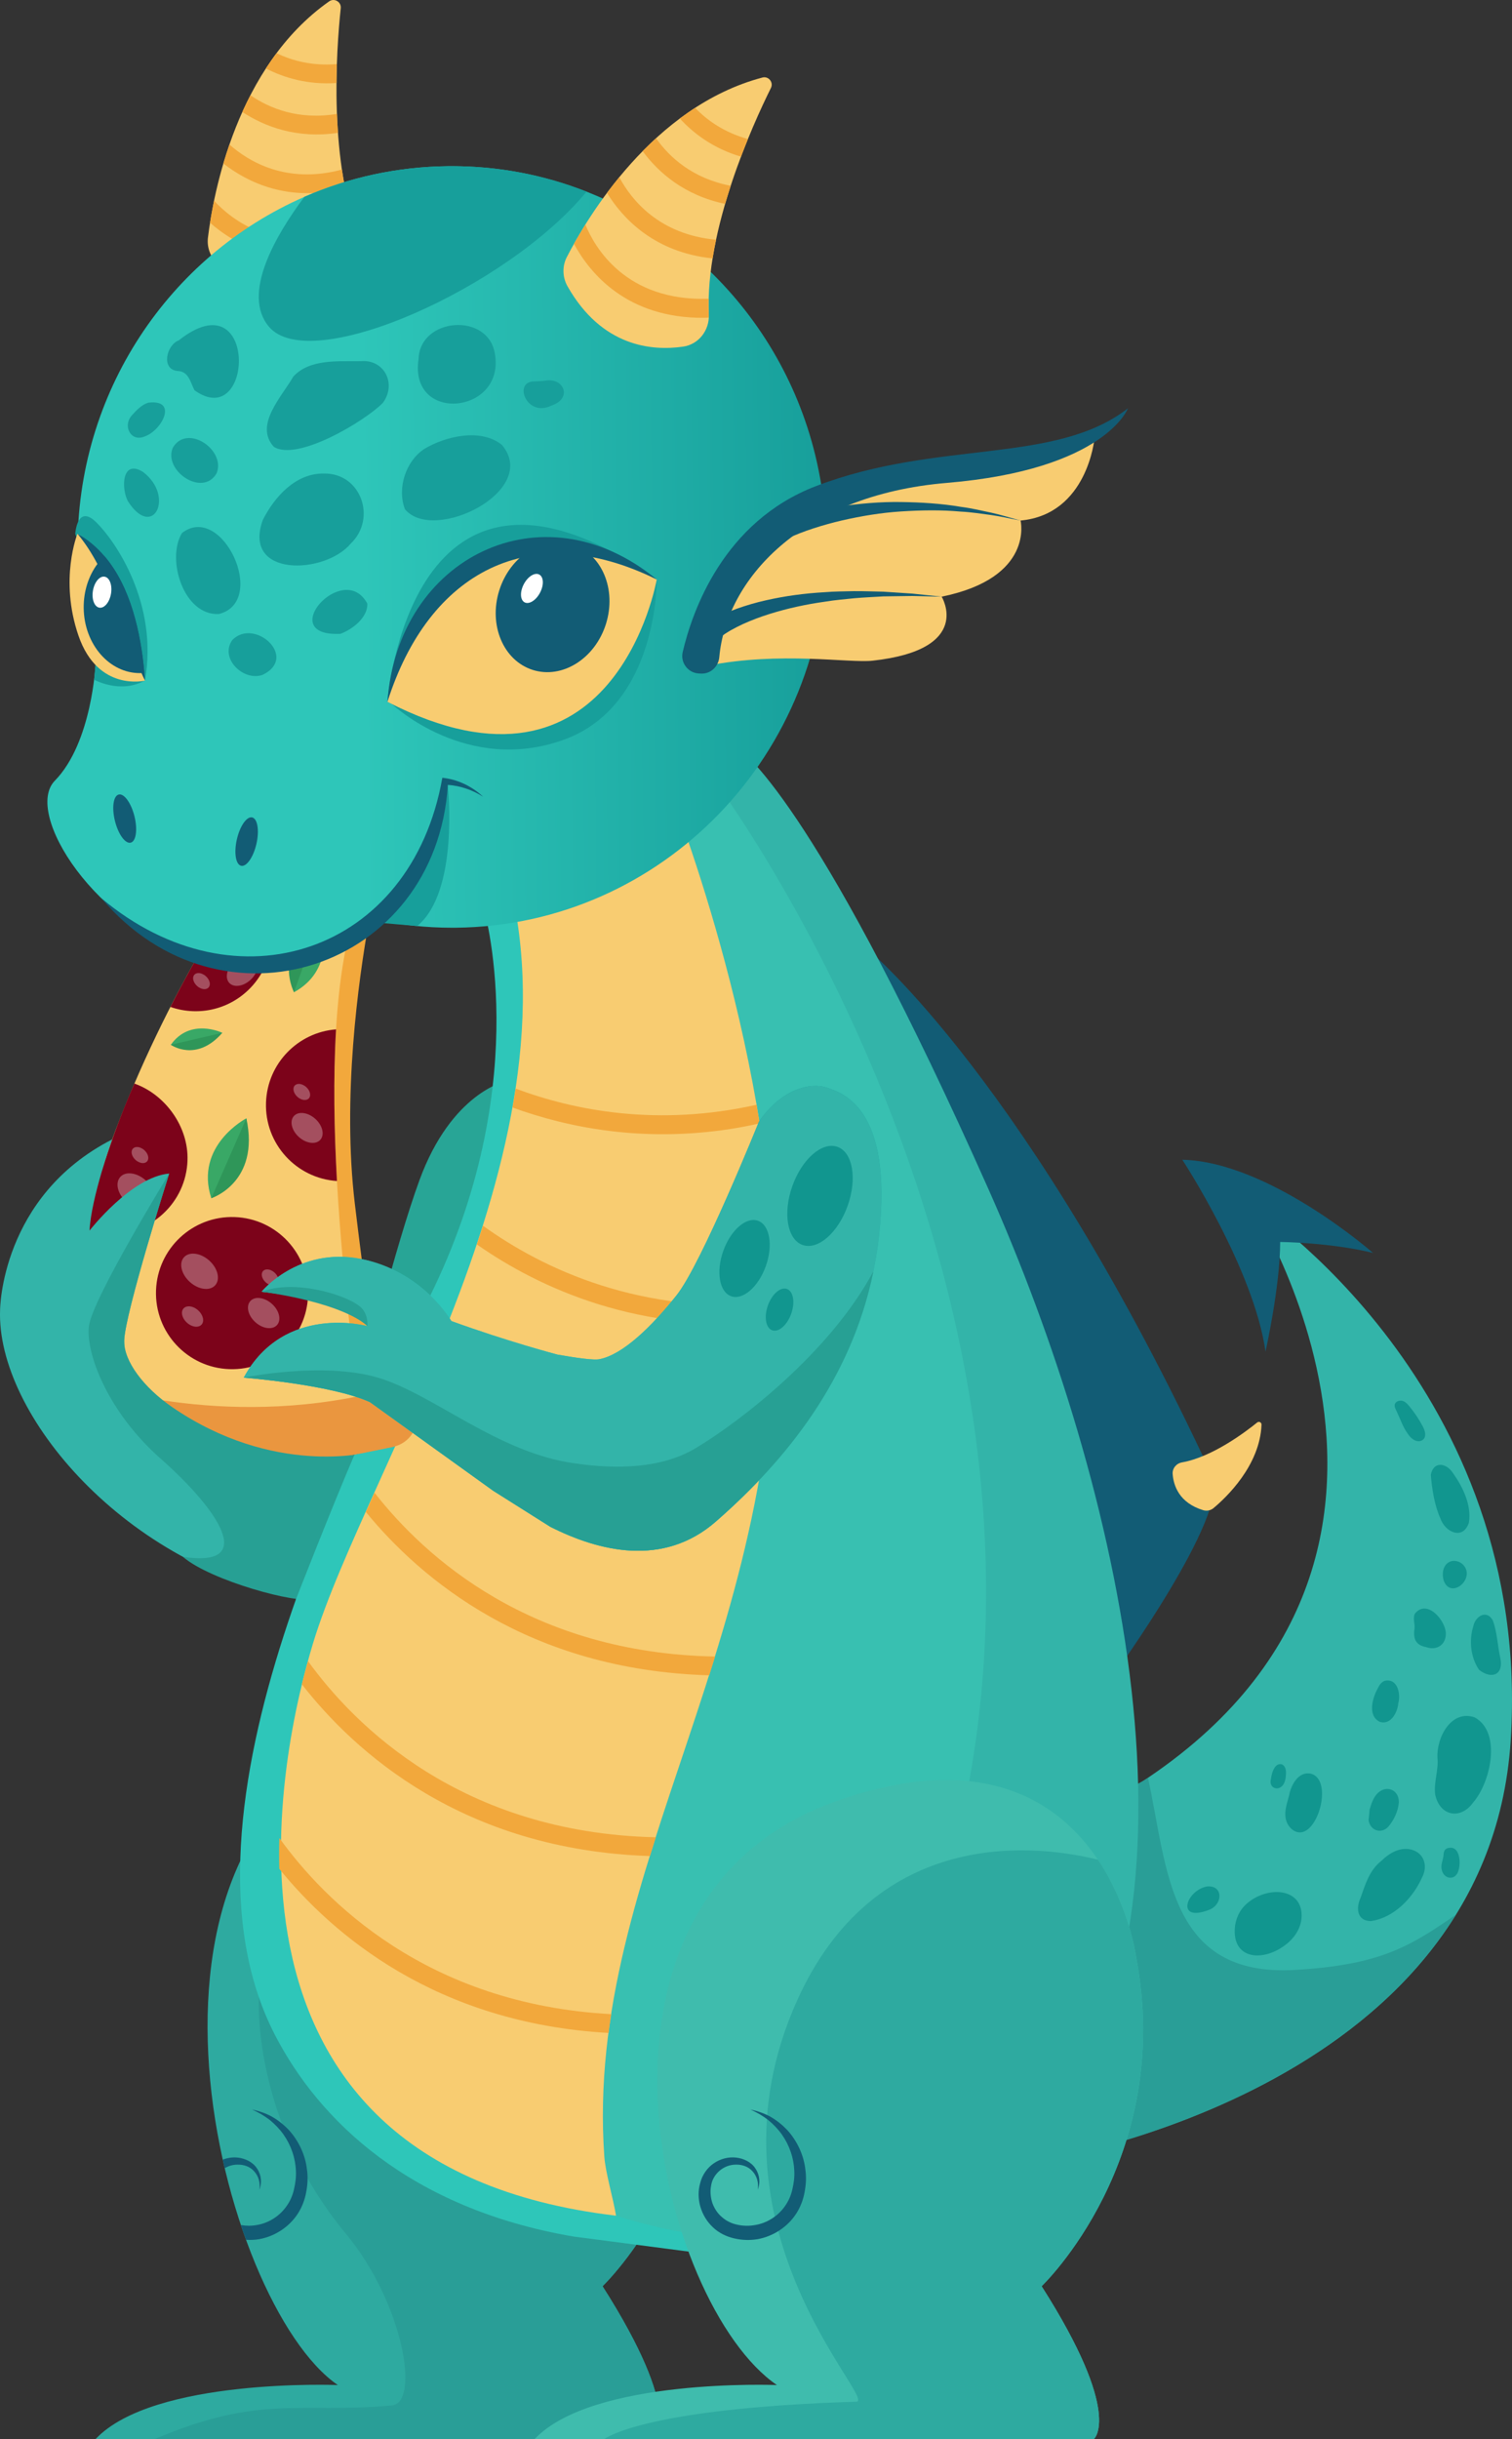 <?xml version="1.0" encoding="UTF-8"?> <!-- Creator: CorelDRAW 2020 (64-Bit) --> <svg xmlns="http://www.w3.org/2000/svg" xmlns:xlink="http://www.w3.org/1999/xlink" xmlns:xodm="http://www.corel.com/coreldraw/odm/2003" xml:space="preserve" width="84.667mm" height="136.525mm" style="shape-rendering:geometricPrecision; text-rendering:geometricPrecision; image-rendering:optimizeQuality; fill-rule:evenodd; clip-rule:evenodd" viewBox="0 0 3515.78 5669.16"><rect x="0" y="0" width="3515.78" height="5669.16" fill="#333333" stroke="none"/> <defs> <style type="text/css"> <![CDATA[ .fil4 {fill:#11968F;fill-rule:nonzero} .fil0 {fill:#125C75;fill-rule:nonzero} .fil12 {fill:#179F9B;fill-rule:nonzero} .fil20 {fill:#27A094;fill-rule:nonzero} .fil6 {fill:#28A596;fill-rule:nonzero} .fil3 {fill:#299E97;fill-rule:nonzero} .fil5 {fill:#2EAAA0;fill-rule:nonzero} .fil7 {fill:#2EC6B9;fill-rule:nonzero} .fil17 {fill:#2F9659;fill-rule:nonzero} .fil2 {fill:#33B4A9;fill-rule:nonzero} .fil8 {fill:#38C0B1;fill-rule:nonzero} .fil16 {fill:#39A866;fill-rule:nonzero} .fil10 {fill:#3FBCAD;fill-rule:nonzero} .fil15 {fill:#7C031A;fill-rule:nonzero} .fil18 {fill:#A44F5F;fill-rule:nonzero} .fil14 {fill:#EA963F;fill-rule:nonzero} .fil9 {fill:#F2A83C;fill-rule:nonzero} .fil1 {fill:#F8CC71;fill-rule:nonzero} .fil13 {fill:white;fill-rule:nonzero} .fil11 {fill:url(#id0)} .fil19 {fill:url(#id1)} ]]> </style> <linearGradient id="id0" gradientUnits="userSpaceOnUse" x1="158.57" y1="1325" x2="1916.85" y2="1306.46"> <stop offset="0" style="stop-opacity:1; stop-color:#2EC6B9"></stop> <stop offset="0.388" style="stop-opacity:1; stop-color:#2EC6B9"></stop> <stop offset="1" style="stop-opacity:1; stop-color:#179F9B"></stop> </linearGradient> <linearGradient id="id1" gradientUnits="userSpaceOnUse" xlink:href="#id0" x1="1207.71" y1="3529.47" x2="1389.17" y2="2453.5"> </linearGradient> </defs> <g id="Слой_x0020_1">  <g id="_2219093909600"> <path class="fil0" d="M2017.1 2205.99c0,0 377.36,310.47 801.78,1225.1 41.46,89.34 -229.65,462.75 -229.65,462.75 0,0 -529.3,-1208.93 -528.12,-1299.14 1.19,-90.21 -44,-388.71 -44,-388.71z"></path> <path class="fil1" d="M2821.74 3505.21c28.91,-24.11 107.96,-98.56 111.63,-193.94 0.2,-5.32 -6.02,-8.4 -10.15,-5.04 -27.22,22.05 -104.49,80.35 -174.78,92.72 -13.13,2.31 -22.75,13.81 -21.72,27.1 2.02,26.46 14.82,66.83 70.8,83.94 8.4,2.57 17.49,0.83 24.23,-4.78z"></path> <path class="fil2" d="M2406.05 5024.9c0,0 1053.48,-156.81 1106.66,-979.15 53.16,-822.37 -601.44,-1245.1 -601.44,-1245.1 0,0 616.83,957.27 -464.46,1455.17l-40.75 769.08z"></path> <path class="fil3" d="M2350.53 4254.97l55.52 769.93c0,0 686.76,-102.33 979.24,-574.61 -106.59,73.33 -174.41,116.53 -373.46,128.28 -296.31,17.49 -296.44,-236.63 -342.44,-446.33 -64.89,43.54 -235,84.12 -318.86,122.73z"></path> <path class="fil0" d="M2749.21 2695.54c0,0 166.09,253.44 193.44,445.89 0,0 34.1,-151.84 34.06,-254.8 0,0 116.15,1.03 215.87,25.47 0,0 -240.87,-211.76 -443.37,-216.56z"></path> <path class="fil4" d="M3163.62 4411.06c-11.12,24.29 -8.15,53.47 23.55,54.07 53.84,-7.38 98.11,-53.62 119.6,-101.62 15.31,-29.06 2.55,-61.32 -31.57,-65.8 -24.07,-2.89 -46.25,10.77 -62.73,27 -27.94,21.72 -37.63,54.34 -48.85,86.35z"></path> <path class="fil4" d="M3184.75 4205.62c3.78,-12.51 7.79,-25.43 16.36,-35.29 19.82,-23.05 51.99,-12.23 51.57,18.69 -1.55,20.57 -11.51,41.94 -25.14,57.38 -16.89,17.1 -41.73,7.66 -45.25,-15.66l2.46 -25.12z"></path> <path class="fil4" d="M3337.05 4170.55c10.41,50.51 59.02,60.19 88.66,18.61 39.93,-45.91 66.93,-162.49 3.31,-197.56 -54.48,-18.75 -88.85,46.28 -86.6,93.61 2.93,28.96 -8.75,56.49 -5.36,85.35z"></path> <path class="fil4" d="M3352.48 4346c4.19,20.33 28.61,25.81 37.36,5.71 8.44,-19.67 5.52,-66.74 -25.7,-55.44 -7.05,3.79 -7.18,10.15 -7.71,17.11 -1.43,10.72 -6.84,21.45 -3.95,32.62z"></path> <path class="fil4" d="M3426.09 3778.69c5.2,-22.73 30.67,-37.84 44.84,-12.86 10.39,27.36 11.07,57.96 17.4,86.56 9.13,40.32 -19.44,51.73 -49.06,28.82 -20,-29.05 -23.76,-69.08 -13.18,-102.52z"></path> <path class="fil4" d="M3208.45 4002.03c25.5,7.88 41.01,-21.62 42.98,-43.33 6.04,-22.53 -2.18,-58.79 -31.58,-52.02 -8.26,2.94 -13.14,10.93 -16.71,18.46 -12.14,22.33 -23.51,62.89 5.32,76.9z"></path> <path class="fil4" d="M2989.55 4226.4c3.03,17.15 17.52,33.63 34.91,32.51 43.51,-3.4 73.48,-122.98 23.85,-136.4 -29.25,-6.25 -46.57,26.53 -50.98,51.01 -4.36,17.26 -11.16,34.79 -7.78,52.88z"></path> <path class="fil4" d="M2955.05 4135.71c-4.57,18.41 13.84,27.33 25.89,15.76 6.75,-6.58 8.47,-16.66 9.11,-26.06 0.85,-8.85 -0.15,-20.23 -9.11,-24.54 -21.55,-5.99 -25.89,34.84 -25.89,34.84z"></path> <path class="fil4" d="M3349.2 3529.07c11.28,32.52 52.74,51.35 66.4,9.9 6.37,-41.05 -14.23,-83.34 -37.71,-116.05 -15.79,-23.7 -45.39,-26.68 -50.89,5.32 2.92,33.34 8.39,70.04 22.19,100.83z"></path> <path class="fil4" d="M3316.18 3828.28c24.13,8.72 46.11,-5.08 45.78,-31.73 -0.76,-31.01 -44.49,-81.01 -72.06,-45.88 -5.22,10.84 0.45,23.27 -0.78,34.76 -3.65,23.07 2.65,38.42 27.06,42.85z"></path> <path class="fil4" d="M3357.72 3675.65c16.99,39.73 68.69,-2.84 48.22,-34.05 -6.65,-10.81 -20.99,-16.51 -33,-12.41 -18.46,6.58 -21.12,30.19 -15.22,46.45z"></path> <path class="fil4" d="M2898.96 4424.61c48.09,-41.96 128.36,-36.87 127.68,28.22 -0.25,23.79 -12.49,45.71 -30.31,61.51 -51.05,45.23 -128.25,44.26 -125.28,-29.61 0.92,-22.9 10.63,-45.06 27.9,-60.12z"></path> <path class="fil4" d="M2812 4438.72c31.51,-12.29 32.97,-57.53 -5.37,-54.14 -49.6,9.41 -73.57,84.93 5.37,54.14z"></path> <path class="fil4" d="M3273.65 3332.63c7.02,11.81 24.02,24.04 36.24,12.56 7.45,-7.84 3.32,-20.67 -1.76,-30.22 -8.83,-16.58 -19.33,-32.29 -31.31,-46.76 -5.4,-6.55 -12.47,-13.91 -21.8,-12.71 -5.16,0.66 -11.1,3.81 -11.97,9.36 -0.85,5.35 2.45,11.18 4.67,15.79 8.37,17.49 14.2,36.29 25.92,51.99z"></path> <path class="fil5" d="M1620.36 4546.12c0,0 -123.46,-730.84 -742.72,-511.32 -648.04,229.72 -365.14,1322.29 -92.07,1508.67 0,0 -429.1,-17.34 -563.47,125.68l1300.31 0c0,0 69.35,-56.33 -121.37,-355.41 0,0 310.35,-295.17 219.33,-767.62z"></path> <path class="fil3" d="M1624.44 4865.68c-63.68,-130.57 -122.35,-210.59 -172.96,-268.43 -91.01,-104.02 -93.56,-283.83 -306.84,-283.32 -213.28,0.51 -542.57,328.14 -542.57,328.14 0,0 -18.53,283.5 202.52,550.07 132.34,159.6 173.44,392.72 106.17,398.76 -217.26,19.5 -304.48,-26.57 -551.54,78.27l1163.18 0c0,0 69.35,-56.33 -121.37,-355.41 0,0 174.44,-165.92 223.4,-448.07z"></path> <path class="fil6" d="M1175.16 2513.34c0,0 -125.15,25.96 -199.8,229.62 -55.92,152.52 -132.21,459.65 -132.21,459.65l385.55 -38.36 -53.54 -650.91z"></path> <path class="fil7" d="M1123.42 2105.67c0,0 120.75,394.91 -114.23,887.53 -170.03,356.47 -637.73,1217.01 -370.05,1736.16 102.25,198.29 312.74,403.67 694.68,468.98l550 71.81 -507.6 -2681.76 -102.87 -482.72 -149.93 0z"></path> <path class="fil8" d="M1678.99 1716.24c0,0 165.6,63.93 598.57,1036.27 432.98,972.36 678.98,2494.75 -509.64,2455.5 -391.55,-12.94 -762.79,-223.92 -814.72,-416.91 -105.71,-392.86 285.73,-997.1 333.25,-1154.47 127.49,-422.24 259.48,-1048.18 16.24,-1708.77 -243.23,-660.6 376.29,-211.62 376.29,-211.62z"></path> <path class="fil1" d="M1106.42 1742.65c1.08,52.71 15.44,120.56 47.39,207.31 243.23,660.58 -298.96,1448.86 -426.45,1871.11 -67.69,224.23 -309.06,1209.19 705.04,1328.71 -6.15,-38.76 -24.61,-99.91 -27.26,-137.7 -47.46,-674.05 432.42,-1208.57 394.89,-2081.18 -24.3,-565.15 -255.1,-1126.13 -255.1,-1126.13l-438.52 -62.11z"></path> <path class="fil9" d="M1699.13 2623.95c22.06,-3.43 44.59,-7.89 67.34,-12.93 -2.35,-14.49 -4.75,-28.93 -7.25,-43.26 -228.73,51.05 -421.97,14.04 -560.14,-37.54 -2.21,14.63 -4.67,29.25 -7.27,43.87 129.64,47.29 303.35,81.51 507.31,49.87z"></path> <path class="fil9" d="M1801.78 3072.73c0.28,-14.58 0.42,-29.22 0.42,-43.97 -312.07,29.68 -540.66,-80.23 -679.19,-179.86 -4.58,14.55 -9.33,29.03 -14.15,43.49 145.47,101.8 378.56,209.1 692.92,180.34z"></path> <path class="fil9" d="M1649.13 3893.84c4.6,-14.48 9.16,-29.02 13.67,-43.63 -427.87,-8.22 -673.65,-229.61 -791.96,-380.79 -6.83,15.12 -13.54,30.01 -20.16,44.75 127.85,156.07 377.74,367.56 798.44,379.66z"></path> <path class="fil9" d="M701.86 3914.61c122.05,156.74 373.65,385.18 809.46,399.32 4.51,-14.52 9.08,-29.06 13.74,-43.62 -452.95,-10.4 -700.73,-260 -808.87,-409.45 -4.51,16.04 -9.36,34.05 -14.33,53.75z"></path> <path class="fil9" d="M649.47 4343.7c123.46,151.96 363.41,358.64 765.59,381.36 1.91,-14.58 4.03,-29.13 6.31,-43.65 -430.21,-23.1 -667.26,-264.35 -771.81,-409.42 -0.69,23.63 -0.73,47.56 -0.09,71.7z"></path> <path class="fil2" d="M2298.16 2763.31c-384.66,-863.81 -558.26,-1010.68 -592.23,-1032.71l-43.93 84.76c0,0 933.32,1243.6 529.46,2583.02 0,0 76.58,396.04 96.79,412.63 10.51,8.64 66.96,80.92 143.09,143.74 401.13,-511.81 175.73,-1497.7 -133.17,-2191.43z"></path> <path class="fil10" d="M2641.32 4546.12c0,0 -78.94,-578.81 -698.2,-359.29 -648.04,229.72 -409.66,1170.26 -136.6,1356.64 0,0 -429.1,-17.34 -563.46,125.68l1300.31 0c0,0 69.35,-56.33 -121.37,-355.41 0,0 310.34,-295.17 219.33,-767.62z"></path> <path class="fil5" d="M2422 5313.75c0,0 310.34,-295.17 219.33,-767.62 0,0 -15.8,-115.52 -88.46,-223.78 -174.97,-43.13 -523.82,-59.49 -698.38,325.09 -238.4,525.18 188.55,933.2 136.53,934.78 -498.45,15.17 -585.92,86.94 -585.92,86.94l1138.27 0c0,0 69.35,-56.33 -121.37,-355.41z"></path> <path class="fil0" d="M1745.02 4903.15c15.9,3.18 31.58,8.57 46.25,16.54 14.48,8.25 27.67,18.87 39.42,31.16 22.69,25.15 38.32,57.73 42.09,92.5 2.42,17.32 1.39,35.08 -2.05,52.28 -3,17.14 -9.79,34.85 -19.72,50.02 -20.01,30.65 -53.14,52.11 -89.23,58.69 -18.09,3.12 -36.8,2.44 -54.57,-1.79 -17.83,-3.98 -36.01,-12.71 -49.56,-25.87 -27.73,-25.8 -39.99,-66.95 -29.5,-102.67 4.36,-18.15 15.97,-35.23 31.35,-45.75 15.35,-10.66 34.3,-15.6 52.31,-13.49 17.61,1.94 35.87,10.79 45.17,26.11 9.89,14.73 11.2,33.66 4.9,48.62 2.86,-16.02 -2.14,-32.24 -12.23,-42.99 -9.96,-11.21 -24.36,-15.76 -38.72,-15.37 -28.93,0.02 -53.56,22.33 -57.42,48.81 -2.68,13.63 -1.2,27.57 2.93,40.44 4.6,12.7 12.19,24.37 22.46,32.91 10.12,8.85 21.96,14.7 35.61,17.49 13.64,3.01 27.79,3.23 41.44,0.71 27.5,-4.44 52.88,-20.61 69,-43.53 8.23,-11.49 14.03,-24.2 17.32,-38.69 3.37,-14.22 5.49,-28.98 4.65,-43.8 -1.11,-29.63 -11.22,-59.25 -28.87,-84.36 -8.89,-12.54 -19.72,-23.74 -31.86,-33.76 -12.45,-9.58 -26.26,-17.67 -41.16,-24.2z"></path> <path class="fil0" d="M632.42 4919.69c-14.68,-7.97 -30.37,-13.36 -46.25,-16.54 14.88,6.54 28.7,14.62 41.15,24.2 12.16,10.02 22.98,21.23 31.86,33.76 17.65,25.11 27.76,54.73 28.89,84.36 0.83,14.83 -1.29,29.58 -4.66,43.8 -3.3,14.49 -9.08,27.2 -17.33,38.69 -16.12,22.92 -41.49,39.1 -68.99,43.53 -12.16,2.25 -24.69,2.19 -36.93,0.05 3.88,11.6 7.86,23.08 11.95,34.38 10.28,0.6 20.64,0.16 30.79,-1.58 36.09,-6.58 69.23,-28.04 89.24,-58.69 9.92,-15.18 16.7,-32.88 19.72,-50.02 3.43,-17.2 4.47,-34.97 2.03,-52.28 -3.75,-34.77 -19.4,-67.36 -42.09,-92.5 -11.73,-12.29 -24.94,-22.91 -39.41,-31.16z"></path> <path class="fil0" d="M522.59 5039.42c8.69,-5.19 18.78,-8.28 29.47,-8.28 14.37,-0.39 28.77,4.16 38.72,15.37 10.09,10.75 15.09,26.97 12.23,42.99 6.3,-14.96 5,-33.88 -4.88,-48.62 -9.32,-15.31 -27.58,-24.17 -45.18,-26.11 -11.7,-1.36 -23.7,0.51 -34.93,4.72 1.48,6.66 3.01,13.3 4.57,19.92z"></path> <path class="fil1" d="M483.5 552.33c12.55,-103.1 66.49,-397.79 281.95,-549.21 12.01,-8.45 28.45,1.36 26.88,15.97 -10.28,96.1 -29.53,362.46 47.14,543.78 14.33,33.87 2.12,73.39 -30.19,90.94 -64.34,34.93 -177.02,65.82 -300.54,-38.24 -18.49,-15.58 -28.15,-39.26 -25.24,-63.25z"></path> <path class="fil9" d="M497.74 466.48c-3.87,18.71 -6.98,35.96 -9.38,51.18 57.89,50.89 175.55,120.38 344.4,55.99 2.96,-1.13 5.99,-2.47 8.98,-3.69 -0.73,-2.36 -1.29,-4.76 -2.27,-7.08 -4.68,-11.06 -8.98,-22.46 -12.98,-34.1 -179.13,73.3 -290.72,-20.83 -328.75,-62.3z"></path> <path class="fil9" d="M533.51 335.89c-5.2,15.02 -9.86,29.75 -14.11,44.17 55.84,43.62 151.81,91.28 283.11,57.6 -2.84,-14.38 -5.32,-28.9 -7.47,-43.49 -128.34,34.45 -216.46,-18.3 -261.53,-58.28z"></path> <path class="fil9" d="M582.29 221.34c-6.69,12.95 -12.95,25.96 -18.79,38.95 51.15,33.54 126.04,62.86 222.41,48.4 -1.04,-14.8 -1.83,-29.47 -2.39,-43.96 -89.43,14.86 -156.86,-12.89 -201.23,-43.39z"></path> <path class="fil9" d="M643.05 123.56c-8.7,11.63 -16.98,23.48 -24.79,35.52 42.95,22.1 97.94,38.28 164.18,33.87 0.12,-15.14 0.43,-29.85 0.9,-43.96 -56.56,4.72 -103.47,-7.59 -140.3,-25.43z"></path> <path class="fil11" d="M721.44 2230.32l-98.94 -0.2 0 0 -149.41 -0.31c-253.16,-74.13 -418.41,-340.91 -345.64,-415.19 86.87,-88.66 94.79,-271.97 94.79,-271.97l0.02 0.01c-26.24,-82.81 -40.81,-170.98 -41.75,-262.54 -3.75,-368.03 214.05,-685.95 527.19,-822.56l0.15 -0.15c102.53,-44.65 215.36,-69.94 333.98,-71.15 2.97,-0.03 5.93,-0.04 8.91,-0.04 110.29,0 215.99,20.9 313.11,59.23 322.98,126.63 553.54,443.61 557.35,816.92 5,488.71 -380.65,888.95 -861.32,893.85 -2.92,0.03 -5.81,0.04 -8.72,0.04 -60.26,0 -119.09,-6.4 -175.96,-18.28 -6.44,6.44 -13.14,12.73 -20.09,18.81 1,-5.68 1.96,-11.19 2.92,-16.51l-84.16 55.48 0 0 -52.43 34.56z"></path> <path class="fil12" d="M900.92 1631.19c0,0 51.5,-688.09 626.16,-284.34 0,0 -96.73,556.9 -626.16,284.34z"></path> <path class="fil12" d="M222.26 1542.67l-3.44 37.05c0,0 59.99,33.56 117.06,2.43l-113.62 -39.48z"></path> <path class="fil12" d="M1527.08 1346.85c0,0 4.32,291.93 -214.83,371.98 -226.75,82.84 -400.77,-82.3 -400.77,-82.3l615.6 -289.69z"></path> <path class="fil12" d="M174.96 1240.63c0,0 4.44,-70.21 48.77,-26.78 44.33,43.43 144.97,188.71 113.4,368.03l-126.68 -236.23 -35.48 -105.02z"></path> <path class="fil1" d="M900.92 1631.19c0,0 111.2,-571.66 626.16,-284.34 0,0 -96.73,556.9 -626.16,284.34z"></path> <path class="fil1" d="M180.11 1240.57c0,0 88.01,38.25 157.01,341.31 0,0 -109.37,26.92 -154.59,-104.29 -45.23,-131.2 -2.42,-237.02 -2.42,-237.02z"></path> <path class="fil0" d="M1527.08 1346.85c-293.07,-144.86 -530.22,-18.19 -626.16,284.34 23.51,-334.97 360.1,-503.46 626.16,-284.34z"></path> <path class="fil0" d="M337.2 1581.94c-2.84,-5.83 -5.68,-11.64 -8.22,-17.48 -37.27,-81.39 -60.15,-174.06 -102.52,-253.65 -13.13,-24.87 -28.29,-48.58 -46.35,-70.19 24.42,13.51 45.08,31.29 62.7,51.89 61.29,71.63 84.63,178.92 92.89,271.45 0.64,5.99 1,12.13 1.49,17.97z"></path> <path class="fil0" d="M335.7 1563.97c-2.2,0.31 -4.54,0.34 -6.72,0.49l-2.79 0.03c-71.82,0.73 -130.74,-67.14 -131.59,-151.53 -0.41,-39.05 11.66,-74.87 31.86,-102.15 4.91,-6.64 10.4,-12.83 16.35,-18.3 61.29,71.63 84.63,178.92 92.89,271.45z"></path> <path class="fil13" d="M258.11 1379.92c-3.38,19.88 -15.54,34.39 -27.13,32.42 -11.6,-1.98 -18.25,-19.7 -14.85,-39.59 3.38,-19.88 15.53,-34.38 27.13,-32.4 11.59,1.96 18.24,19.69 14.85,39.57z"></path> <path class="fil12" d="M1363.84 445.46c-183.38,222.78 -642.1,428.89 -738.65,313.72 -63.83,-76 15.54,-211.98 82.5,-301.61l0.15 -0.15c102.53,-44.65 215.36,-69.94 333.98,-71.15 113.52,-1.14 222.27,19.84 322.02,59.19z"></path> <path class="fil12" d="M452.38 907.21c138.62,98.79 147.89,-262.23 -36.51,-116.24 -28.98,10.66 -42.31,68.09 -2.52,71.31 25.78,0.94 29.27,26.7 39.02,44.93z"></path> <path class="fil12" d="M838.87 839.41c54.9,-4.73 84.1,52.9 51.24,97.12 -41.5,42.15 -198.83,136.75 -253.49,101.93 -46.22,-51.08 19.37,-117.17 45.27,-163.08 38.43,-41.94 104.65,-35 156.98,-35.98z"></path> <path class="fil12" d="M1150.73 822.22c24.7,140.79 -200.58,163.26 -177.41,11.85 3.41,-96.68 162.13,-108.57 177.41,-11.85z"></path> <path class="fil12" d="M503.64 1100.06c22.21,-53.82 -67.96,-116.04 -101.62,-59.84 -23.44,53.53 69.19,116.43 101.62,59.84z"></path> <path class="fil12" d="M753.21 1100.63c86.37,-1.51 123.2,104.49 62.52,162.61 -60,72.22 -253.12,79.59 -204.68,-54.61 27.36,-54.19 76.7,-109.19 142.16,-107.99z"></path> <path class="fil12" d="M509.13 1427.07c115.24,-29.35 6.74,-260.69 -86.02,-188.15 -36.96,60.94 3.94,192.63 86.02,188.15z"></path> <path class="fil12" d="M297.32 1164.88c58.48,91.31 110.17,-11.42 35.04,-68.09 -49,-30.44 -50.91,37.99 -35.04,68.09z"></path> <path class="fil12" d="M987.06 1043.15c49.94,-29.76 131.55,-48.46 180.09,-8.97 89.58,106.56 -158.88,229.57 -225.52,149.46 -18.72,-48.5 1.57,-111.9 45.43,-140.5z"></path> <path class="fil12" d="M791.67 1473.16c27.88,-10.4 63.58,-37.72 62.48,-70.1 -55.24,-103.35 -217.17,77.79 -62.48,70.1z"></path> <path class="fil12" d="M540.14 1487.6c-30.15,42.79 26.06,96.86 70.61,80.87 84.13,-40.67 -19.08,-133.89 -70.61,-80.87z"></path> <path class="fil12" d="M1269.87 884.53c-9.93,1.62 -20.04,1.46 -30.09,2.03 -46.04,2.62 -14.81,83.44 41.5,56.53 51.17,-16.9 29.43,-65.22 -11.41,-58.57z"></path> <path class="fil12" d="M306.83 965.14c10.87,-12 22.53,-24.54 38.03,-29.23 69.6,-8.53 32.08,63.71 -7.37,78.08 -33.33,15.18 -53.26,-24.48 -30.66,-48.85z"></path> <path class="fil1" d="M2544.92 1019.05c0,0 -15.97,176.52 -171.88,190.81 0,0 33.07,132.88 -183.44,176.96 0,0 75.19,123.07 -160.89,148.82 -54.49,5.95 -214.65,-21.92 -383.06,11.51 0,0 64.94,-226.51 68.67,-232.89 3.75,-6.37 214.02,-164.58 227.94,-168.52 13.91,-3.95 386.35,-61.04 390.12,-64.88 3.77,-3.85 212.53,-61.81 212.53,-61.81z"></path> <path class="fil0" d="M2622.87 948.9c0,0 -52.68,142.64 -421.16,173.46 -342.16,28.62 -513.37,227.63 -529.15,404.84 -1.98,22.27 -20.27,39.47 -42.61,38.36l-4.82 -0.23c-25.36,-1.23 -43.46,-25.04 -37.68,-49.78 22.05,-94.32 94.19,-303.28 310.25,-385.85 283.11,-108.2 556.49,-49.24 725.17,-180.8z"></path> <path class="fil0" d="M1646.73 1447.57c12.42,-9.02 22.21,-13.46 33.44,-19.07 10.93,-5.13 21.97,-9.55 33.06,-13.65 22.24,-7.94 44.69,-14.43 67.34,-19.51 45.28,-10.31 91,-16.28 136.69,-18.89 22.81,-1.98 45.67,-1.81 68.45,-2.45 22.79,-0.16 45.56,0.81 68.27,1.22l67.98 4.51 67.64 7.09 -67.88 -1.61 -67.77 0.98c-22.54,1.41 -45.06,2.27 -67.49,4.25 -22.37,2.45 -44.78,4.09 -66.92,7.84 -44.39,6.14 -88.22,15.56 -130.35,28.81 -21.09,6.56 -41.65,14.38 -61.42,23.28 -9.82,4.57 -19.44,9.37 -28.64,14.63 -4.58,2.62 -8.97,5.44 -13.33,8.19 -3.99,2.71 -8.83,6.14 -11.05,8.14l-28.04 -33.76z"></path> <path class="fil0" d="M1810.77 1212.56c47.35,-17.77 93.34,-27.77 140.91,-35.25 47.3,-7.01 94.89,-11.09 142.43,-10.49 47.46,0.66 94.85,3.46 141.44,11.42 23.42,2.93 46.39,8.58 69.4,13.34 22.99,5.07 45.44,12.26 68.09,18.27 -23.12,-4.24 -45.94,-9.64 -69.12,-12.88 -23.23,-2.94 -46.28,-6.76 -69.64,-7.84 -46.47,-4.26 -93.19,-3.32 -139.41,-0.38 -46.29,3.01 -92.1,10.61 -136.94,20.87 -44.44,10.4 -89.65,24.48 -128.94,42.85l-18.22 -39.92z"></path> <path class="fil1" d="M1318 597.52c47.53,-92.35 200.33,-350.05 454.91,-417.35 14.19,-3.75 26.21,11.15 19.67,24.3 -42.98,86.57 -153.4,329.72 -144.37,526.4 1.7,36.72 -23.45,69.57 -59.86,74.81 -72.45,10.46 -188.87,0.35 -268.63,-140.09 -11.94,-21.02 -12.79,-46.57 -1.73,-68.08z"></path> <path class="fil9" d="M1361.13 521.94c-10.12,16.2 -19,31.31 -26.53,44.75 36.64,67.81 122.89,173.8 303.6,171.95 3.15,-0.03 6.47,-0.25 9.7,-0.35 0.13,-2.47 0.44,-4.91 0.32,-7.41 -0.54,-12.01 -0.65,-24.19 -0.35,-36.49 -193.43,6.62 -265.46,-120.37 -286.74,-172.45z"></path> <path class="fil9" d="M1439.98 411.86c-10.09,12.28 -19.57,24.5 -28.55,36.54 37.24,60.28 110.73,138.26 245.56,152.2 2.33,-14.47 5.02,-28.95 8.07,-43.37 -132.32,-12.2 -196.68,-92.25 -225.08,-145.37z"></path> <path class="fil9" d="M1525.45 321.32c-10.77,9.85 -21.14,19.87 -31.14,30.03 36.36,49.19 96.44,102.66 191.83,122.54 4.16,-14.26 8.51,-28.29 13.01,-42.07 -89.02,-17.08 -142.65,-66.49 -173.69,-110.5z"></path> <path class="fil9" d="M1616.36 250.68c-12.2,7.91 -24.07,16.16 -35.57,24.74 32.61,35.61 78.58,69.86 142.24,88.7 5.36,-14.16 10.75,-27.86 16.08,-40.93 -54.68,-15.19 -94.41,-42.99 -122.76,-72.51z"></path> <path class="fil0" d="M550.76 1950.92c-7.08,31.04 -2.64,58.52 9.93,61.38 12.55,2.87 28.48,-19.98 35.57,-51.01 7.08,-31.04 2.62,-58.52 -9.93,-61.39 -12.57,-2.87 -28.49,19.98 -35.57,51.02z"></path> <path class="fil0" d="M312.6 1897c7.71,30.88 3.82,58.45 -8.68,61.57 -12.5,3.12 -28.89,-19.38 -36.6,-50.27 -7.7,-30.89 -3.82,-58.46 8.67,-61.59 12.51,-3.12 28.88,19.4 36.6,50.29z"></path> <path class="fil12" d="M1041.48 1828.1c0,0 26.44,244.56 -71.47,324.27l-76.57 -6.65 69.33 -108.34c0,0 60.73,-154.68 60.72,-156.31 -0.01,-1.62 10.26,-55.9 10.26,-55.9l7.74 2.93z"></path> <path class="fil9" d="M858.03 2140.29l-84.16 55.48c-13.25,22.91 -24.9,42.58 -31.32,52.43 -22.44,34.42 -38.79,232.36 -40.08,269.67 -1.29,37.31 -4.83,643.37 7.67,670.44 12.5,27.05 184.37,84.17 184.37,84.17 0,0 -27.35,-122.74 -69.42,-474.58 -29.61,-247.42 8,-518.43 32.93,-657.61z"></path> <path class="fil1" d="M811.43 2171.01l-89.99 59.31 -265.75 -0.54c-96.44,169.78 -332.68,631.69 -310.72,1049.02l310.43 52.99 388.01 -27.28c0,0 -124.14,-755.45 -31.98,-1133.5z"></path> <path class="fil14" d="M529.71 3401.41c-221.99,-7.64 -373.67,-62.96 -383.09,-66.48 -36.55,-13.62 -54.36,-52 -39.82,-85.71 14.53,-33.69 55.93,-49.95 92.35,-36.4 3.08,1.14 311.24,112.11 679.27,22.38 37.94,-9.26 77.06,11.72 87.26,46.89 10.24,35.17 -12.26,71.18 -50.23,80.42 -140.54,34.26 -272.33,42.8 -385.75,38.89z"></path> <path class="fil15" d="M716.24 3011.57c-3.37,97.61 -85.23,174 -182.83,170.65 -97.61,-3.37 -174,-85.23 -170.63,-182.83 3.36,-97.61 85.21,-174 182.82,-170.63 97.6,3.36 174,85.21 170.65,182.82z"></path> <path class="fil15" d="M781.4 2392.5c-88.57,6.86 -159.75,79.27 -162.86,170.14 -3.31,95.69 70.11,176.04 164.96,182.34 -6.55,-117.76 -8.75,-240.25 -2.1,-352.47z"></path> <path class="fil15" d="M455.68 2229.78c-16.45,28.98 -36.89,66.27 -59.47,110.54 16.54,5.83 34.23,9.3 52.7,9.93 79.94,2.75 149.26,-48.04 173.59,-120.14l-166.83 -0.34z"></path> <path class="fil15" d="M253.16 2867.92c97.6,3.37 179.47,-73.04 182.82,-170.63 2.74,-79.18 -52.47,-153.79 -123.44,-178.76 -43.54,97.16 -82.52,216.5 -117.22,337.38 18.03,7 37.43,11.31 57.85,12.01z"></path> <path class="fil16" d="M721.44 2230.32l-37.73 -0.07c-10.99,43.9 -0.03,75.97 -0.03,75.97 45.91,-25.2 63.24,-62.45 68.38,-96.08l-30.62 20.19z"></path> <path class="fil17" d="M673.84 2230.22c-8.1,43.09 9.83,76 9.83,76l27.04 -75.91 -36.87 -0.09z"></path> <path class="fil16" d="M572.83 2599.24c0,0 -121.28,63.02 -81.54,185.79 0,0 91.98,-47.86 81.54,-185.79z"></path> <path class="fil17" d="M572.83 2599.24l-81.54 185.79c0,0 113.96,-36.52 81.54,-185.79z"></path> <path class="fil16" d="M516.95 2400.46c0,0 -74.61,-35.95 -119.74,27.92 0,0 56.63,27.23 119.74,-27.92z"></path> <path class="fil17" d="M516.95 2400.46l-119.74 27.92c0,0 59.11,42.01 119.74,-27.92z"></path> <path class="fil16" d="M779.39 3173.39c0,0 -74.62,-35.95 -119.74,27.92 0,0 56.62,27.23 119.74,-27.92z"></path> <path class="fil17" d="M779.39 3173.39l-119.74 27.92c0,0 59.11,42.01 119.74,-27.92z"></path> <path class="fil18" d="M479.22 2995.82c-11.97,0 -25.84,-5.52 -37.59,-16.03 -20.05,-17.97 -26.26,-43.75 -13.89,-57.57 5.14,-5.73 12.67,-8.5 21.15,-8.5 11.98,0 25.84,5.51 37.58,16.02 20.05,17.98 26.28,43.74 13.9,57.57 -5.14,5.73 -12.67,8.5 -21.16,8.5z"></path> <path class="fil18" d="M331.1 2809.18c-11.98,0 -25.84,-5.51 -37.59,-16.02 -20.06,-17.98 -26.27,-43.76 -13.89,-57.57 5.14,-5.73 12.67,-8.5 21.16,-8.5 11.97,0 25.84,5.51 37.57,16.02 20.06,17.98 26.28,43.74 13.9,57.57 -5.14,5.73 -12.67,8.5 -21.15,8.5z"></path> <path class="fil18" d="M456.48 3083.63c-6.91,0 -14.92,-3.18 -21.71,-9.26 -11.57,-10.37 -15.16,-25.27 -8.01,-33.24 2.96,-3.31 7.31,-4.92 12.22,-4.92 6.91,0 14.92,3.19 21.71,9.26 11.57,10.39 15.18,25.27 8.01,33.25 -2.96,3.31 -7.31,4.91 -12.22,4.91z"></path> <path class="fil18" d="M726.9 2656.34c-10.14,0 -21.88,-4.67 -31.83,-13.58 -16.98,-15.22 -22.25,-37.05 -11.76,-48.75 4.35,-4.86 10.74,-7.2 17.92,-7.2 10.15,0 21.9,4.67 31.83,13.58 16.99,15.24 22.25,37.06 11.76,48.75 -4.35,4.86 -10.73,7.21 -17.92,7.21z"></path> <path class="fil18" d="M550.57 2291.42c-6.93,0 -13.1,-2.23 -17.4,-6.86 -10.72,-11.48 -5.9,-33.41 10.78,-48.98 2.25,-2.11 4.64,-3.96 7.08,-5.61l43.81 0.09c8.76,11.86 3.8,32.33 -12.07,47.12 -9.97,9.32 -21.91,14.24 -32.2,14.24z"></path> <path class="fil18" d="M635 2987.81c-5.45,0 -11.76,-2.5 -17.11,-7.3 -9.12,-8.19 -11.95,-19.91 -6.31,-26.19 2.33,-2.62 5.76,-3.88 9.63,-3.88 5.45,0 11.76,2.52 17.1,7.31 9.12,8.17 11.97,19.91 6.33,26.19 -2.35,2.61 -5.77,3.87 -9.63,3.87z"></path> <path class="fil18" d="M708.68 2556.63c-5.45,0 -11.76,-2.5 -17.11,-7.29 -9.13,-8.18 -11.95,-19.91 -6.31,-26.19 2.33,-2.61 5.76,-3.87 9.62,-3.87 5.45,0 11.76,2.5 17.1,7.29 9.13,8.18 11.97,19.91 6.33,26.19 -2.34,2.61 -5.77,3.87 -9.62,3.87z"></path> <path class="fil18" d="M475.37 2299.02c-5.45,0 -11.76,-2.5 -17.1,-7.29 -9.13,-8.18 -11.97,-19.91 -6.33,-26.19 2.33,-2.61 5.76,-3.88 9.62,-3.88 5.45,0 11.76,2.52 17.11,7.31 9.13,8.18 11.95,19.91 6.31,26.19 -2.33,2.61 -5.76,3.87 -9.62,3.87z"></path> <path class="fil18" d="M332.32 2703.32c-5.45,0 -11.76,-2.51 -17.11,-7.3 -9.12,-8.18 -11.95,-19.91 -6.31,-26.19 2.33,-2.61 5.76,-3.88 9.63,-3.88 5.45,0 11.76,2.52 17.1,7.31 9.12,8.17 11.97,19.91 6.33,26.19 -2.35,2.61 -5.77,3.87 -9.63,3.87z"></path> <path class="fil18" d="M626.04 3086.96c-10.24,0 -22.1,-4.71 -32.14,-13.71 -17.14,-15.36 -22.46,-37.4 -11.86,-49.22 4.38,-4.89 10.83,-7.27 18.08,-7.27 10.24,0 22.11,4.72 32.14,13.71 17.15,15.37 22.47,37.41 11.88,49.22 -4.39,4.89 -10.84,7.26 -18.09,7.26z"></path> <path class="fil0" d="M1123.42 1851.82c-25.72,-24.08 -59.31,-40.52 -94.87,-44.06 -71.53,406.47 -478.71,543.61 -792.73,280.04 278.45,329.12 777.85,165.75 805.63,-263.53 28.84,2.02 57.41,11.86 81.97,27.55z"></path> <path class="fil19" d="M2044.19 2870.79c31.95,-294.5 -84.19,-330.2 -121.54,-342.86 -37.5,-12.69 -105.79,2.33 -158.05,79.43 0,0 -133.34,330.61 -191.53,403.33 -58.08,72.88 -124.64,137.7 -179.18,148.46 -13.01,2.61 -49.22,-2.28 -97.55,-10.69 -0.69,-0.18 -114.57,-30 -246.81,-78.01 0,0 -66.54,-116.36 -211.25,-144.53 -144.71,-28.17 -229.98,76.41 -229.98,76.41 0,0 181.74,16.68 246,79.96 0,0 -193.22,-53.72 -287.59,119.65 0,0 203.82,15.92 293.7,57.06l286.26 205.81 132.9 83.83c112.36,56.81 262.45,94.99 384.98,-12.2 174.99,-152.84 336.67,-357.23 375.97,-636.89 1.42,-9.55 2.55,-19.15 3.67,-28.74z"></path> <path class="fil2" d="M2044.19 2870.79c31.95,-294.5 -84.19,-330.2 -121.54,-342.86 -37.5,-12.69 -105.79,2.33 -158.05,79.43 0,0 -133.34,330.61 -191.53,403.33 -58.08,72.88 -124.64,137.7 -179.18,148.46 -13.01,2.61 -49.22,-2.28 -97.55,-10.69 -0.69,-0.18 -114.57,-30 -246.81,-78.01 0,0 -66.54,-116.36 -211.25,-144.53 -144.71,-28.17 -229.98,76.41 -229.98,76.41 0,0 181.74,16.68 246,79.96 0,0 -193.22,-53.72 -287.59,119.65 0,0 203.82,15.92 293.7,57.06l286.26 205.81 132.9 83.83c112.36,56.81 262.45,94.99 384.98,-12.2 174.99,-152.84 336.67,-357.23 375.97,-636.89 1.42,-9.55 2.55,-19.15 3.67,-28.74z"></path> <path class="fil4" d="M1971.03 2802.47c-22.4,62.96 -69.36,103.76 -104.89,91.11 -35.52,-12.64 -46.15,-73.93 -23.73,-136.89 22.41,-62.98 69.38,-103.76 104.9,-91.12 35.51,12.64 46.15,73.93 23.72,136.9z"></path> <path class="fil4" d="M1780.74 2942.67c-17.24,48.43 -53.37,79.81 -80.69,70.08 -27.32,-9.71 -35.48,-56.87 -18.25,-105.3 17.24,-48.43 53.37,-79.81 80.69,-70.08 27.32,9.73 35.5,56.87 18.25,105.3z"></path> <path class="fil4" d="M1839.73 3053.52c-9.43,26.51 -29.23,43.7 -44.18,38.38 -14.97,-5.33 -19.44,-31.14 -10,-57.67 9.45,-26.51 29.23,-43.71 44.19,-38.38 14.96,5.33 19.44,31.14 9.99,57.67z"></path> <path class="fil20" d="M848.05 3076.57c2.77,1.81 4.97,3.7 6.25,5.71 0,0 3.28,-29.39 -18.18,-46.34 -35.96,-28.42 -153.33,-62.58 -227.82,-33.62 0,0 166.76,19.88 239.75,74.24z"></path> <path class="fil20" d="M860.41 3258.99l286.26 205.81 132.9 83.83c112.36,56.81 262.45,94.99 384.98,-12.2 163.25,-142.58 314.82,-330.09 366.34,-581.65 -101.78,190.42 -314.12,352.23 -414.27,411.68 -77.02,45.71 -179.16,49.6 -280.89,34.66 -178.76,-24.76 -327.22,-160.1 -455.57,-198.72 -128.71,-38.72 -313.43,-0.47 -313.43,-0.47 0,0 203.82,15.92 293.7,57.06z"></path> <path class="fil2" d="M386.21 3275.38c-65.25,-45.6 -98.65,-111.44 -97.39,-159.91 1.64,-63.1 104.58,-387.85 104.58,-387.85 -88.07,7.63 -185.16,132.47 -185.16,132.47 3.65,-76.1 52.53,-211.78 52.53,-211.78 -258.98,132.53 -260.55,395.77 -260.55,395.77 -9.64,243.14 293.6,599.9 700.78,671.42 0,0 -0.82,-110.25 31.73,-170.19 0,0 2.87,-25.65 -346.52,-269.94z"></path> <path class="fil20" d="M206.64 3082.98c-7.02,62.99 43.6,198.42 166.93,307.34 133.91,118.26 226.24,254.38 51.8,228.13 64.09,55.49 268.99,110.94 298.52,97.06 0,0 135.06,-219.71 130.61,-339.59 0,0 -218.39,56.24 -453.94,-105.33 -65.63,-45.02 -112.98,-106.64 -111.73,-155.12 1.64,-63.1 104.58,-387.85 104.58,-387.85 0,0 -179.76,292.35 -186.76,355.36z"></path> <path class="fil7" d="M687.97 3717.66c0,0 84.17,-215.53 136.16,-336.4l81.48 -16.39 -22.44 49.4c0,0 -85.6,200.47 -90.47,206.43 -4.88,5.95 -66.09,142.48 -66.09,142.48l-38.63 -45.52z"></path> <path class="fil0" d="M1408.93 1450.39c-25.38,80.54 -101.5,128.32 -169.99,106.73 -68.48,-21.59 -103.42,-104.39 -78.03,-184.94 25.4,-80.54 101.5,-128.32 170,-106.74 68.49,21.59 103.43,104.39 78.02,184.95z"></path> <path class="fil13" d="M1255.69 1377.59c-9.39,17.84 -25.44,27.88 -35.86,22.4 -10.4,-5.48 -11.22,-24.39 -1.83,-42.23 9.39,-17.84 25.45,-27.88 35.85,-22.4 10.41,5.48 11.24,24.39 1.84,42.23z"></path> </g> </g> </svg> 